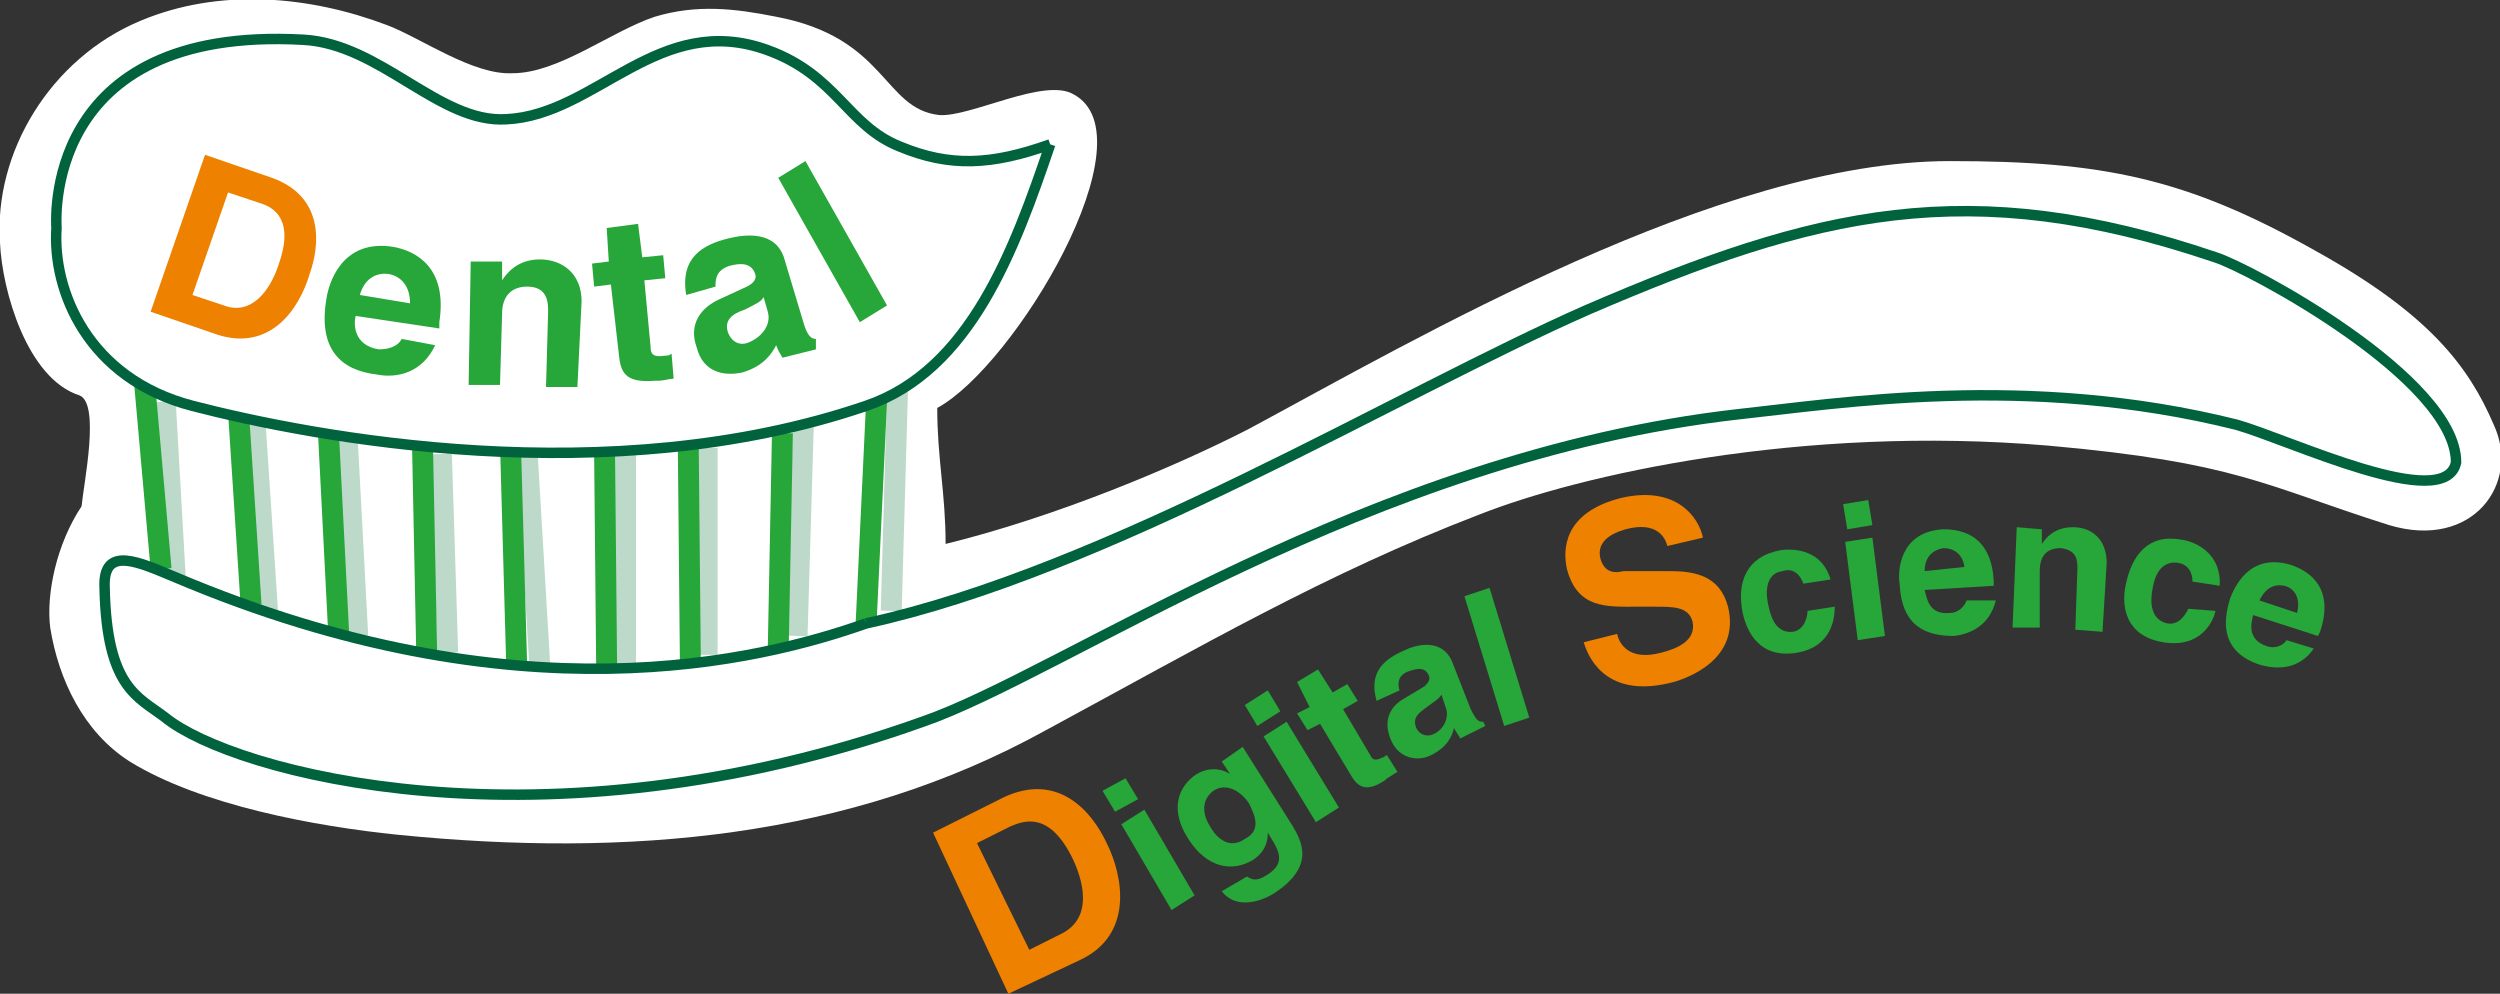 <?xml version="1.0" encoding="utf-8"?>
<!-- Generator: Adobe Illustrator 19.2.1, SVG Export Plug-In . SVG Version: 6.00 Build 0)  -->
<svg version="1.1" id="レイヤー_1" xmlns="http://www.w3.org/2000/svg" xmlns:xlink="http://www.w3.org/1999/xlink" x="0px"
	 y="0px" viewBox="0 0 119.5 47.5" style="enable-background:new 0 0 119.5 47.5;" xml:space="preserve">
<rect x="0" y="0" width="119.5" height="47.5" fill="#333333" stroke="none"/>
<style type="text/css">
	.st0{fill:#FFFFFF;}
	.st1{fill:none;stroke:#BDD9C9;}
	.st2{fill:none;stroke:#27A639;}
	.st3{fill:#FFFFFF;stroke:#00633D;stroke-width:0.5;}
	.st4{fill:#EE8100;}
	.st5{fill:#27A639;}
</style>
<g>
	<path class="st0" d="M45.2,26c5.3-1.3,11-3.7,14.5-5.5c8-4.3,22.5-12.8,33.5-12.8c7.3,0,11.3,0.8,17.5,4.3c5.4,3,7.3,5.5,8.5,8.3
		c1.3,2.8-1,6-5,4.8c-6-1.9-7.3-3-16.3-3.8c-11.8-1-22.4,1.4-27.2,3.3c-7.3,2.8-13.3,6.3-20.7,10.3c-9.4,5.2-20,6.1-31,5
		c-3.9-0.4-9.4-1.4-12.8-3.5C4,35,2.8,32.5,2.4,30c-0.2-1.6,0.3-4,1.5-5.8c0.1-1.1,0.9-4.9-0.1-5.3c-2.5-0.8-3.7-5-3.8-7.3
		C-0.3,7.3,2.4,2.8,6.7,1c3.8-1.6,8.1-1.2,11.8,0.2c1.6,0.6,4.1,2.4,6,2.3c2.2,0,4.7-2,6.8-2.7c2-0.6,3.8-0.4,5.8,0
		c5.3,1,5.1,4.4,7.8,4.7c1.5,0.1,5-1.8,6.4-1c3.8,2-2.8,13-6.5,15C44.8,21.9,45.2,23.6,45.2,26"/>
	<line class="st1" x1="42.9" y1="18.7" x2="42.6" y2="29.2"/>
	<line class="st1" x1="38.4" y1="20.3" x2="38.1" y2="30.4"/>
	<line class="st1" x1="33.8" y1="21.4" x2="33.8" y2="31.3"/>
	<line class="st1" x1="29.9" y1="21.5" x2="29.9" y2="32"/>
	<line class="st1" x1="25.2" y1="21.7" x2="25.8" y2="31.8"/>
	<line class="st1" x1="21.4" y1="31.2" x2="21.1" y2="21.7"/>
	<line class="st1" x1="16.6" y1="21" x2="17.1" y2="30.4"/>
	<line class="st1" x1="7.9" y1="19.2" x2="8.4" y2="28"/>
	<line class="st1" x1="12.2" y1="20.3" x2="12.8" y2="29.4"/>
	<line class="st2" x1="7.7" y1="27.2" x2="6.9" y2="18.2"/>
	<line class="st2" x1="11.4" y1="19.7" x2="12" y2="28.9"/>
	<line class="st2" x1="15.7" y1="20.7" x2="16.2" y2="30.5"/>
	<line class="st2" x1="20.2" y1="21.5" x2="20.4" y2="31.4"/>
	<line class="st2" x1="24.4" y1="21.2" x2="24.7" y2="31.9"/>
	<line class="st2" x1="28.9" y1="21.7" x2="29" y2="32.2"/>
	<line class="st2" x1="32.9" y1="21.4" x2="33" y2="31.7"/>
	<line class="st2" x1="37.4" y1="20.7" x2="37.2" y2="31"/>
	<line class="st2" x1="41.9" y1="19.2" x2="41.4" y2="29.8"/>
	<path class="st3" d="M41.4,29.8c11.5-2.5,25.4-11,34.5-15c10.9-4.7,18.2-6.5,30-2.5c1.6,0.5,11.5,5.8,11.5,9.8
		c-0.5,2.5-8-1.1-10.5-1.8c-10-2.5-19.1-1-23.8-0.5c-17.7,2-32.3,12.4-39,14.7C25.9,41,11.1,36.9,7.9,34.3c-1.3-1-2.8-1.4-2.9-6.2
		c-0.1-2.1,1.7-1.2,3.4-0.5C24.7,34.5,36.3,31.6,41.4,29.8"/>
	<path class="st3" d="M50.2,6.9c-1.7,5-3.8,10.8-8.8,12.5c-12.3,4.2-26.4,1.5-32.2,0c-5-1.3-6.7-5.5-6.5-8.5c0-0.1-0.8-9.7,11.8-9
		c3.7,0.2,6.5,4,9.7,3.8c4.3-0.2,7.3-5.2,12.5-3.3C40,3.6,40.5,6,43,7C45.4,8,47.4,7.9,50.2,6.9"/>
	<path class="st2" d="M41.4,19.4"/>
	<path class="st4" d="M10.9,9.2l1.5,0.5c0.7,0.2,1.7,0.8,0.9,3c-0.4,1.2-1.3,2.4-2.6,1.9l-1.5-0.5L10.9,9.2z M7.2,14.9l3.2,1.1
		c2.5,0.8,3.9-1.2,4.4-2.9c0.5-1.4,0.7-3.7-1.8-4.6L9.8,7.4L7.2,14.9z"/>
	<path class="st5" d="M17.2,14.1c0.2-0.7,0.7-1.1,1.4-1c0.5,0.1,1,0.5,1,1.4L17.2,14.1z M19.2,16.2c-0.2,0.4-0.7,0.5-1.1,0.5
		c-1.2-0.2-1.2-1.2-1.1-1.6l4,0.6l0-0.3c0.4-2.6-1.1-3.4-2.2-3.6c-2.5-0.4-3.1,1.8-3.2,2.5c-0.4,2.4,0.7,3.4,2.4,3.6
		c1,0.2,2.2-0.1,2.8-1.4L19.2,16.2z"/>
	<path class="st5" d="M27.6,18.5l-1.5,0l0.1-3.6c0-0.4,0-1.2-1-1.2c-0.7,0-1.2,0.4-1.2,1.3l-0.1,3.4l-1.5,0l0.1-5.9l1.5,0l0,0.9l0,0
		c0.2-0.3,0.7-1,1.8-1c1.1,0,2,0.7,2,2L27.6,18.5z"/>
	<path class="st5" d="M30.7,12.3l1-0.1l0.1,1.1l-1,0.1l0.3,3.2c0,0.3,0.1,0.5,0.7,0.4c0.1,0,0.2,0,0.3-0.1l0.1,1.2
		c-0.2,0-0.5,0.1-0.7,0.1l-0.2,0c-1.3,0.1-1.6-0.3-1.7-1.1l-0.4-3.5l-0.8,0.1l-0.1-1.1l0.8-0.1L29,10.9l1.5-0.2L30.7,12.3z"/>
	<path class="st5" d="M36.7,14.9c0.2,0.7-0.4,1.3-1,1.5c-0.3,0.1-0.7,0-0.9-0.5c-0.2-0.6,0.2-0.9,0.8-1.1c0.6-0.3,0.8-0.4,0.9-0.6
		L36.7,14.9z M37.5,12.4c-0.4-1.4-1.9-1.2-2.7-1c-1.2,0.3-2.3,0.9-2,2.7l1.4-0.4c0-0.3,0-0.8,0.7-1c0.4-0.1,1-0.2,1.2,0.4
		c0.1,0.3-0.2,0.5-0.4,0.6l-1.3,0.6c-0.9,0.4-1.5,1.2-1.1,2.3c0.3,1.2,1.3,1.4,2.2,1.2c1-0.3,1.4-0.9,1.6-1.3
		c0.1,0.3,0.2,0.4,0.3,0.6l1.6-0.4L39,16.2c-0.2,0-0.4-0.1-0.6-0.8L37.5,12.4z"/>
	<path class="st5" d="M42.4,14.6l-1.3,0.8l-3.9-6.9l1.3-0.8L42.4,14.6z"/>
	<g>
	</g>
	<path class="st4" d="M46.7,40.3l1.6-0.8c0.7-0.3,1.9-0.7,3,1.6c0.6,1.3,0.8,2.8-0.5,3.5l-1.6,0.8L46.7,40.3z M48.2,47.5l3.4-1.6
		c2.6-1.2,2.1-4,1.3-5.6c-0.7-1.5-2.3-3.4-4.9-2.2l-3.4,1.7L48.2,47.5z"/>
	<path class="st5" d="M54.7,38.7l2.4,4.1L56,43.5l-2.4-4.1L54.7,38.7z M54.4,38.2l-1.1,0.6l-0.6-1l1.1-0.6L54.4,38.2z"/>
	<path class="st5" d="M57.9,39.6c-0.6-0.9-0.3-1.5,0.1-1.8c0.6-0.4,1.3,0,1.7,0.6c0.3,0.6,0.6,1.3-0.2,1.7
		C58.8,40.6,58.2,40.1,57.9,39.6z M58.4,36.4l0.4,0.6l0,0c-0.3-0.2-0.9-0.4-1.6,0c-0.9,0.6-1.3,1.7-0.4,3.1c0.9,1.4,2.1,1.6,3.1,1
		c0.6-0.4,0.7-0.9,0.7-1.3l0,0l0.3,0.5c0.4,0.7,0.3,1.1-0.3,1.5c-0.6,0.4-0.8,0.2-1,0.1l-1.2,0.7c0.6,0.8,1.7,0.6,2.5,0.1
		c2-1.3,1.3-2.5,0.9-3.2l-2.4-3.8L58.4,36.4z"/>
	<path class="st5" d="M61.5,34.5l2.5,4.1l-1.1,0.7l-2.5-4.1L61.5,34.5z M61.2,34l-1.1,0.7l-0.6-1l1.1-0.7L61.2,34z"/>
	<path class="st5" d="M63.7,33.1l0.7-0.4l0.5,0.8l-0.7,0.4l1.3,2.2c0.1,0.2,0.2,0.3,0.6,0.1c0.1,0,0.1-0.1,0.2-0.1l0.5,0.8
		c-0.2,0.1-0.3,0.2-0.5,0.3l-0.1,0.1c-0.9,0.6-1.3,0.3-1.6-0.2l-1.5-2.5l-0.6,0.3l-0.5-0.8l0.6-0.3L62,32.6L63,32L63.7,33.1z"/>
	<path class="st5" d="M69.1,33.8c0.2,0.5-0.1,1.1-0.6,1.3c-0.2,0.1-0.6,0.1-0.8-0.3c-0.2-0.5,0.1-0.7,0.5-1c0.4-0.3,0.6-0.4,0.7-0.6
		L69.1,33.8z M69.4,31.6c-0.5-1.1-1.7-0.8-2.3-0.5c-0.9,0.4-1.7,1-1.3,2.4l1.1-0.5c-0.1-0.3-0.1-0.7,0.4-0.9c0.3-0.1,0.8-0.3,1,0.2
		c0.1,0.2-0.1,0.4-0.2,0.5l-1,0.6c-0.7,0.4-1,1.1-0.6,2c0.4,0.9,1.3,1,1.9,0.7c0.8-0.4,1-0.9,1.1-1.3c0.1,0.2,0.2,0.3,0.3,0.5
		l1.2-0.6l-0.1-0.2c-0.2,0-0.3,0-0.6-0.6L69.4,31.6z"/>
	<path class="st5" d="M73.1,34.3l-1.2,0.4L70,28.5l1.2-0.4L73.1,34.3z"/>
	<path class="st4" d="M77.3,30.3c0.1,0.5,0.6,1.3,2.1,0.9c0.8-0.2,1.7-0.6,1.5-1.5C80.7,29,80,29,79.1,29l-0.9,0
		c-1.4,0-2.8,0.1-3.3-1.8c-0.2-0.9-0.2-2.7,2.6-3.4c2.6-0.6,3.7,0.9,3.9,1.9l-1.7,0.4c-0.1-0.4-0.5-1.2-2-0.8
		c-0.7,0.2-1.4,0.6-1.2,1.4c0.2,0.7,0.7,0.7,1.1,0.6l2.2,0c1.2,0,2.4,0.2,2.8,1.7c0.6,2.5-1.9,3.4-2.6,3.6c-3,0.8-4-0.9-4.3-1.9
		L77.3,30.3z"/>
	<path class="st5" d="M87.7,29c0,0.5-0.1,1.9-1.8,2.2c-1.8,0.3-2.4-1-2.6-1.9c-0.3-1.5,0.2-2.7,1.8-3c0.7-0.1,2,0,2.4,1.4l-1.3,0.2
		c-0.1-0.3-0.4-0.8-1-0.6c-0.8,0.1-0.8,1-0.7,1.5c0.1,0.5,0.3,1.5,1.2,1.4c0.6-0.1,0.7-0.8,0.7-1L87.7,29z"/>
	<path class="st5" d="M89.5,25.7l0.6,4.7l-1.3,0.2l-0.6-4.7L89.5,25.7z M89.5,25.1l-1.2,0.2l-0.2-1.2l1.2-0.2L89.5,25.1z"/>
	<path class="st5" d="M92,27.3c0-0.6,0.3-1,0.9-1.1c0.4,0,0.9,0.2,1,0.9L92,27.3z M94,28.7c-0.1,0.3-0.4,0.6-0.8,0.6
		c-1,0.1-1.1-0.7-1.2-1.1l3.3-0.2l0-0.2c-0.1-2.2-1.5-2.5-2.4-2.5c-2.1,0.1-2.2,2-2.1,2.6c0.1,2,1.2,2.5,2.6,2.5
		c0.8-0.1,1.7-0.5,2-1.7L94,28.7z"/>
	<path class="st5" d="M100.5,30.2l-1.3-0.1l0.1-2.9c0-0.4,0-0.9-0.8-1c-0.6,0-1,0.3-1,1.1L97.5,30L96.2,30l0.2-4.8l1.2,0.1l0,0.7
		l0,0c0.2-0.3,0.6-0.8,1.5-0.8c0.9,0,1.6,0.6,1.6,1.7L100.5,30.2z"/>
	<path class="st5" d="M105.9,29.2c-0.1,0.5-0.7,1.8-2.5,1.5c-1.8-0.3-2-1.7-1.8-2.7c0.3-1.5,1.1-2.5,2.7-2.2
		c0.7,0.1,1.9,0.7,1.8,2.2l-1.3-0.2c0-0.3-0.1-0.8-0.7-0.9c-0.8-0.1-1.1,0.6-1.2,1.2c-0.1,0.5-0.2,1.5,0.7,1.7
		c0.6,0.1,0.9-0.5,1-0.7L105.9,29.2z"/>
	<path class="st5" d="M108,28.7c0.3-0.6,0.7-0.8,1.2-0.7c0.4,0.1,0.8,0.5,0.6,1.3L108,28.7z M109.3,30.6c-0.2,0.3-0.6,0.4-0.9,0.3
		c-1-0.3-0.8-1.1-0.7-1.5l3.1,1l0.1-0.2c0.7-2.1-0.5-2.9-1.4-3.2c-2-0.6-2.7,1.1-2.9,1.6c-0.6,1.9,0.2,2.8,1.5,3.2
		c0.8,0.2,1.8,0.2,2.5-0.8L109.3,30.6z"/>
</g>
</svg>
